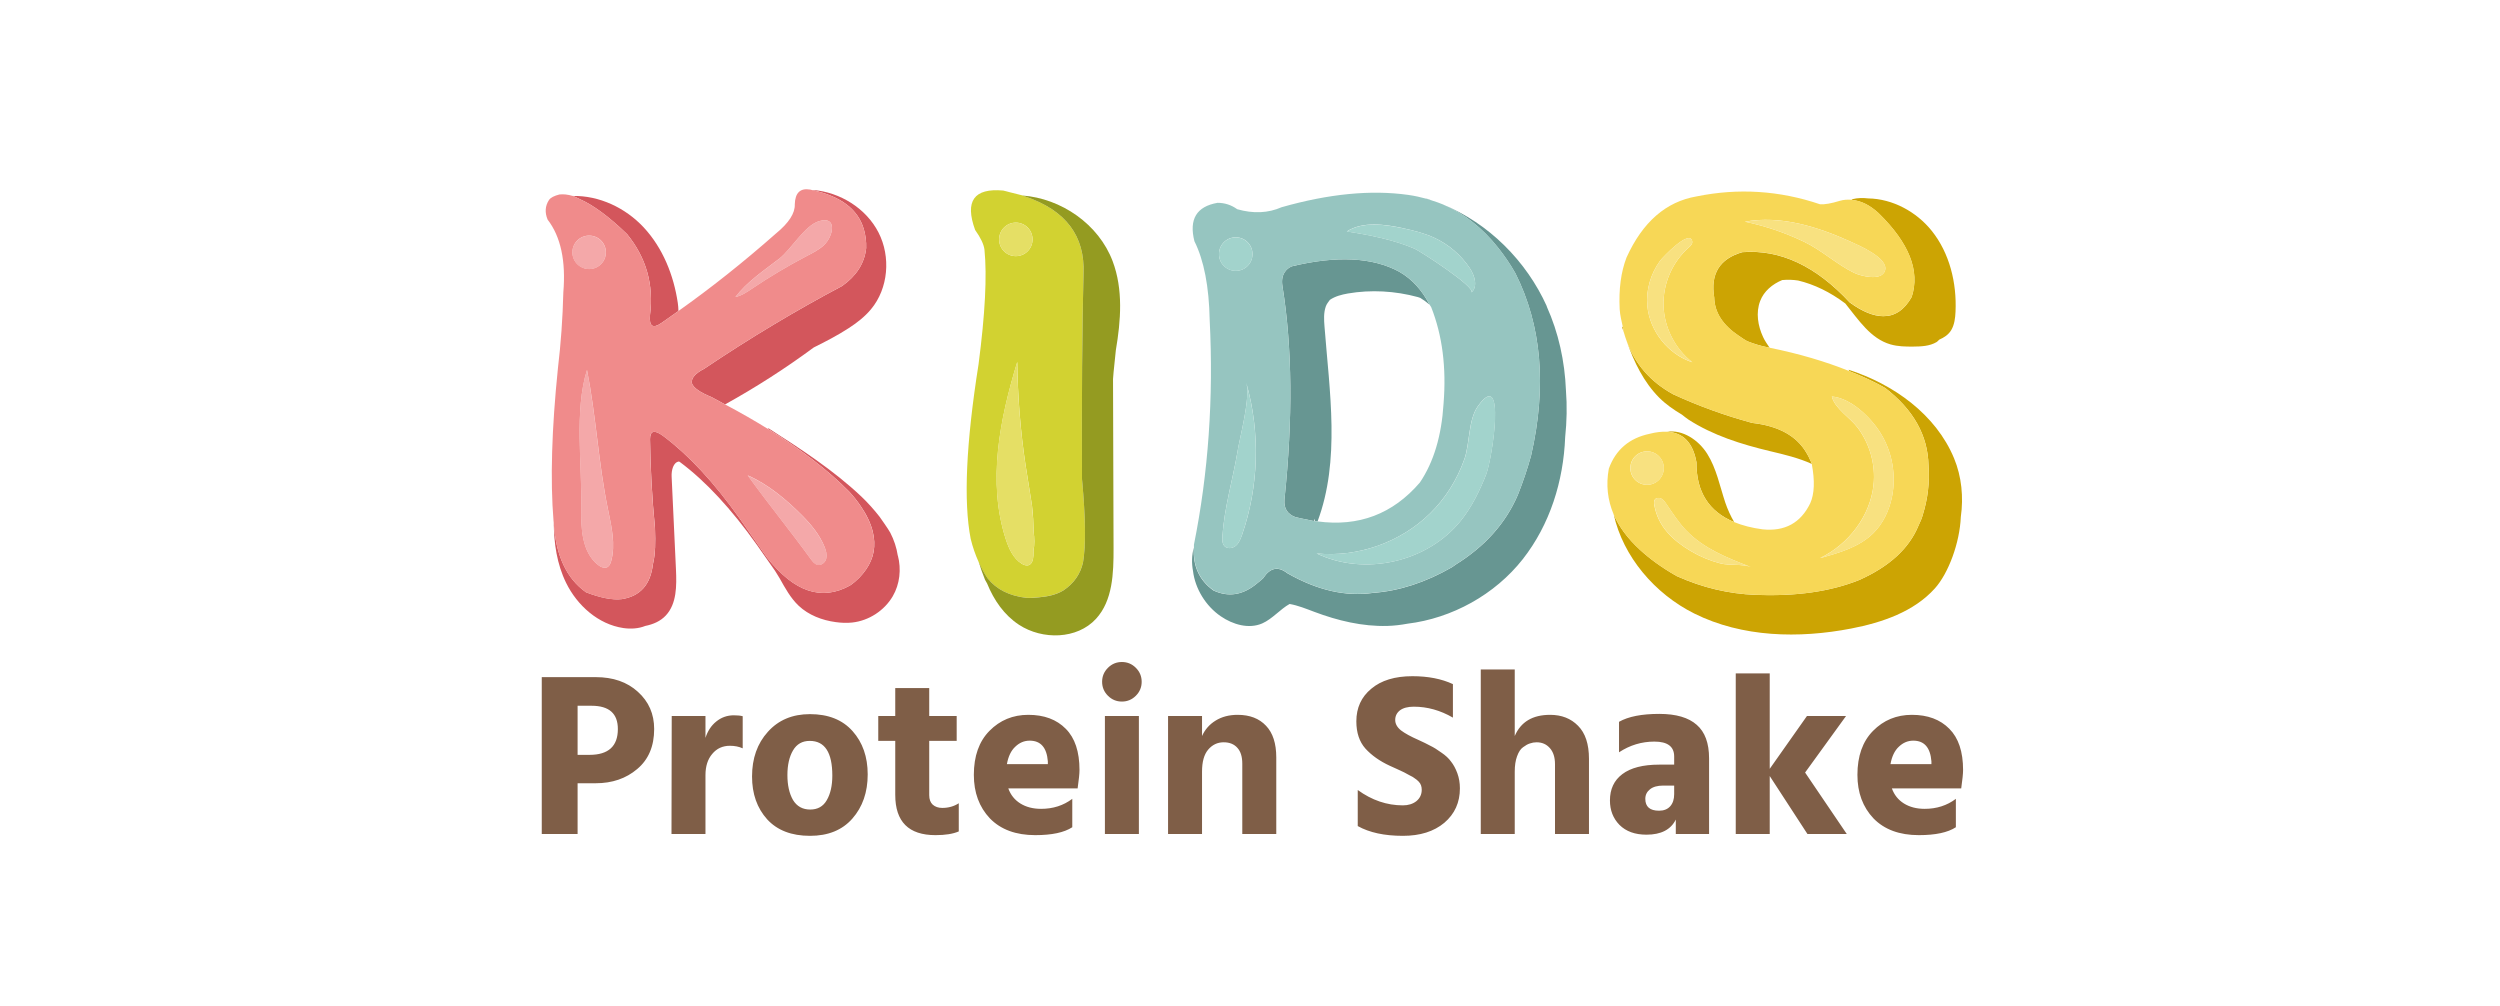 <svg xmlns="http://www.w3.org/2000/svg" fill="none" viewBox="0 0 251 101" height="101" width="251">
<g clip-path="url(#clip0_1019_1720)">
<path fill="#CCA403" d="M196.187 46.011C194.366 41.618 190.12 38.576 185.592 37.12L185.669 37.255C185.669 37.255 185.633 37.243 185.615 37.237C186.93 37.762 188.174 38.322 189.271 38.953C192.107 41.129 193.558 43.717 193.623 46.718C193.752 48.398 193.558 50.079 193.027 51.759C192.939 52.119 192.756 52.437 192.614 52.779C191.689 55.026 189.743 56.865 186.647 58.239C183.782 59.389 180.321 59.884 176.264 59.724C173.558 59.624 170.922 58.999 168.351 57.844C166.865 57.001 165.639 56.11 164.625 55.173C163.422 54.059 162.537 52.885 162.013 51.635C162.956 55.892 166.152 59.63 170.12 61.605C174.926 63.993 180.598 64.123 185.869 63.103C188.97 62.502 192.154 61.422 194.265 59.07C195.616 57.567 196.759 54.518 196.866 51.895C197.149 49.92 196.948 47.844 196.187 46.011Z"></path>
<path fill="#CCA403" d="M174.554 33.7C174.837 33.889 175.091 34.083 175.421 34.26C176.081 34.526 176.742 34.72 177.396 34.856C177.491 34.873 177.579 34.903 177.673 34.92C177.438 34.567 177.19 34.225 177.013 33.836C176.488 32.709 176.276 31.383 176.718 30.227C177.096 29.231 177.945 28.529 178.935 28.117C179.466 28.07 180.002 28.081 180.533 28.164C182.149 28.553 183.729 29.314 185.268 30.469C186.612 32.138 187.809 34.001 189.808 34.578C190.545 34.791 191.323 34.803 192.09 34.797C192.892 34.791 193.735 34.755 194.425 34.349C194.537 34.284 194.602 34.178 194.702 34.101C195.185 33.889 195.628 33.606 195.905 33.14C196.229 32.592 196.306 31.931 196.335 31.289C196.465 28.411 195.745 25.422 193.947 23.176C192.408 21.254 190.02 19.963 187.579 19.921C187.043 19.862 186.506 19.862 185.975 19.998V20.022C185.975 20.022 185.934 20.057 185.905 20.069C185.934 20.069 185.964 20.081 185.999 20.086C186.866 20.181 187.738 20.599 188.617 21.413C191.683 24.414 192.786 27.215 191.931 29.82C191.194 31.129 190.238 31.754 189.077 31.748C188.098 31.743 186.978 31.294 185.704 30.363C182.308 26.702 178.717 25.021 174.926 25.322C172.65 25.982 171.712 27.498 172.107 29.868C172.137 31.377 172.98 32.651 174.554 33.706V33.7Z"></path>
<path fill="#CCA403" d="M167.361 43.346C168.983 43.423 169.979 44.443 170.327 46.424C170.304 49.372 171.565 51.364 174.113 52.42C173.747 51.795 173.446 51.129 173.216 50.451C172.668 48.8 172.332 47.037 171.406 45.563C170.539 44.183 168.936 43.104 167.361 43.352V43.346Z"></path>
<path fill="#CCA403" d="M162.933 32.839L162.839 32.792C162.892 32.981 162.963 33.169 163.022 33.358C162.98 33.193 162.969 33.01 162.927 32.839H162.933Z"></path>
<path fill="#CCA403" d="M168.866 41.63C169.084 41.789 169.278 41.972 169.502 42.114C171.979 43.717 174.845 44.613 177.716 45.297C179.108 45.627 180.599 45.981 181.902 46.577C181.902 46.553 181.902 46.541 181.902 46.518C181.867 46.412 181.796 46.335 181.761 46.235C181.649 45.952 181.507 45.692 181.354 45.439C180.375 43.782 178.595 42.762 175.918 42.461C173.146 41.707 170.511 40.746 168.005 39.596C165.688 38.334 164.16 36.536 163.329 34.272C164.054 36.359 165.033 38.364 166.578 39.92C167.256 40.598 168.04 41.141 168.866 41.63Z"></path>
<path fill="#D2D231" d="M103.05 60.02C103.498 60.061 103.893 59.996 104.306 59.966C105.197 59.89 106.034 59.707 106.759 59.277C107.29 58.929 107.72 58.51 108.05 58.033C108.375 57.567 108.605 57.042 108.734 56.458C109.029 54.778 109 51.995 108.634 48.104C108.599 39.897 108.652 33.022 108.781 27.486C108.952 23.677 106.989 21.101 102.932 19.727C102.826 19.692 102.738 19.65 102.632 19.615C102.478 19.568 102.301 19.532 102.142 19.491C101.877 19.414 101.6 19.35 101.323 19.285C101.116 19.238 100.939 19.173 100.721 19.131C97.785 18.866 96.847 20.187 97.903 23.088C98.463 23.878 98.775 24.538 98.84 25.063C99.106 27.698 98.905 31.542 98.245 36.583C96.989 44.525 96.73 50.362 97.455 54.088C97.655 54.925 97.926 55.686 98.245 56.399C98.504 56.983 98.793 57.537 99.135 58.044C100.025 59.165 101.329 59.825 103.038 60.02H103.05ZM101.989 22.351C102.921 22.351 103.669 23.105 103.669 24.037C103.669 24.968 102.915 25.717 101.989 25.717C101.063 25.717 100.309 24.962 100.309 24.037C100.309 23.111 101.063 22.351 101.989 22.351ZM102.136 36.312C102.178 39.797 102.455 43.281 102.974 46.724L103.616 50.763C103.717 51.641 103.77 52.526 103.787 53.416C103.864 54.035 103.888 54.69 103.764 55.285C103.758 55.444 103.764 55.603 103.758 55.757C103.734 56.14 103.652 56.6 103.298 56.736C103.056 56.83 102.785 56.724 102.567 56.588C101.73 56.057 101.293 55.085 100.987 54.147C99.118 48.393 100.373 42.108 102.142 36.318L102.136 36.312Z"></path>
<path fill="#F7D756" d="M168.352 57.844C170.922 58.993 173.558 59.624 176.264 59.724C180.321 59.889 183.782 59.394 186.648 58.239C189.743 56.865 191.683 55.025 192.615 52.779C192.756 52.443 192.939 52.119 193.027 51.759C193.552 50.079 193.753 48.398 193.623 46.718C193.558 43.717 192.108 41.129 189.272 38.953C188.175 38.322 186.931 37.762 185.616 37.237C183.299 36.306 180.669 35.522 177.679 34.914C177.585 34.897 177.497 34.867 177.402 34.85C176.742 34.72 176.082 34.519 175.427 34.254C175.097 34.077 174.837 33.883 174.56 33.694C172.992 32.633 172.143 31.365 172.113 29.856C171.718 27.48 172.656 25.965 174.932 25.31C178.723 25.015 182.314 26.696 185.71 30.351C186.99 31.283 188.11 31.731 189.083 31.737C190.244 31.742 191.206 31.117 191.937 29.809C192.792 27.203 191.689 24.402 188.623 21.401C187.744 20.587 186.872 20.163 186.005 20.075C185.976 20.075 185.946 20.063 185.911 20.057C185.51 20.027 185.115 20.045 184.714 20.163C183.859 20.428 183.198 20.54 182.738 20.511C178.652 19.125 174.513 18.866 170.327 19.721C167.261 20.251 164.92 22.291 163.304 25.852C162.744 27.303 162.514 29.036 162.615 31.041C162.656 31.683 162.809 32.249 162.933 32.833C162.968 32.998 162.98 33.187 163.027 33.352C163.11 33.67 163.222 33.971 163.328 34.272C164.159 36.542 165.686 38.334 168.004 39.596C170.51 40.751 173.145 41.707 175.917 42.461C178.593 42.762 180.374 43.782 181.353 45.439C181.5 45.692 181.648 45.946 181.76 46.235C181.801 46.335 181.872 46.411 181.901 46.518C181.901 46.541 181.901 46.553 181.901 46.577C182.22 48.263 182.172 49.584 181.748 50.527C180.793 52.502 179.195 53.38 176.954 53.145C175.875 53.003 174.932 52.755 174.112 52.419C171.565 51.364 170.303 49.371 170.327 46.423C169.973 44.448 168.982 43.422 167.361 43.346C166.848 43.322 166.27 43.387 165.628 43.552C163.581 43.982 162.214 45.15 161.524 47.06C161.229 48.675 161.4 50.197 162.007 51.635C162.532 52.879 163.416 54.059 164.619 55.173C165.633 56.11 166.854 57.001 168.346 57.844H168.352ZM185.787 24.261C186.595 24.626 189.619 25.911 189.26 27.144C188.93 28.276 186.801 27.71 186.135 27.385C184.401 26.536 182.915 25.127 181.129 24.272C179.236 23.364 177.237 22.686 175.179 22.256C178.776 21.602 182.45 22.751 185.781 24.255L185.787 24.261ZM165.392 30.711C165.238 29.119 165.728 27.486 166.665 26.194C166.889 25.882 169.672 22.928 169.902 24.243C169.944 24.485 169.731 24.691 169.549 24.85C167.903 26.301 166.948 28.506 167.019 30.699C167.09 32.892 168.181 35.032 169.914 36.377C167.485 35.581 165.633 33.258 165.392 30.717V30.711ZM186.53 42.962C185.787 41.954 184.213 41.023 183.912 39.808C185.858 39.979 187.833 41.919 188.818 43.505C189.991 45.403 190.404 47.756 189.944 49.937C189.661 51.282 189.047 52.579 188.069 53.54C186.654 54.931 184.643 55.509 182.727 56.034C185.586 54.654 187.774 51.818 188.104 48.658C188.316 46.653 187.727 44.584 186.53 42.962ZM169.313 53.28C171.04 55.078 173.44 56.028 175.769 56.924C174.938 56.6 173.635 56.806 172.715 56.564C171.677 56.293 170.675 55.874 169.755 55.326C167.921 54.235 166.471 52.867 166.087 50.704C166.058 50.521 166.034 50.315 166.14 50.161C166.276 49.967 166.577 49.949 166.789 50.061C167.001 50.173 167.143 50.373 167.278 50.574C167.915 51.505 168.528 52.467 169.313 53.286V53.28ZM163.682 46.995C163.682 46.064 164.436 45.315 165.362 45.315C166.288 45.315 167.043 46.069 167.043 46.995C167.043 47.921 166.288 48.675 165.362 48.675C164.436 48.675 163.682 47.921 163.682 46.995Z"></path>
<path fill="#D3565C" d="M90.138 55.792C90.02 54.99 89.755 54.2 89.383 53.481C89.212 53.151 88.316 51.889 88.316 51.889C87.756 51.17 87.143 50.486 86.482 49.855C83.664 47.19 80.386 45.074 77.119 42.975L77.148 43.093C80.391 45.109 83.145 47.202 85.291 49.389C85.728 49.867 86.093 50.339 86.418 50.816C86.995 51.659 87.408 52.502 87.62 53.346C87.986 54.802 87.726 56.063 86.954 57.172C86.553 57.75 86.052 58.298 85.344 58.782C82.508 60.362 79.743 59.442 77.037 56.01L74.265 52.054C71.695 48.428 69.124 45.663 66.553 43.747C65.698 43.122 65.267 43.24 65.267 44.095C65.303 46.996 65.468 49.961 65.763 52.992C65.828 54.507 65.781 55.627 65.615 56.352C65.609 56.464 65.568 56.541 65.556 56.647C65.315 58.687 64.283 59.872 62.402 60.155C61.476 60.255 60.291 60.02 58.841 59.465C56.859 58.068 55.786 55.721 55.598 52.443C55.609 54.542 55.916 56.641 56.836 58.516C57.956 60.798 60.073 62.685 62.585 63.056C63.322 63.162 64.1 63.121 64.784 62.844C65.574 62.685 66.317 62.372 66.859 61.782C67.95 60.603 67.939 58.811 67.868 57.201C67.72 54.083 67.579 50.964 67.431 47.845C67.402 47.22 67.597 46.4 68.174 46.335C68.204 46.359 68.228 46.365 68.263 46.388C70.845 48.31 73.428 51.093 76.01 54.731L77.809 57.302C77.962 57.561 78.133 57.809 78.281 58.068C78.829 59.041 79.371 60.043 80.179 60.81C81.182 61.759 82.538 62.278 83.912 62.461C84.46 62.537 85.014 62.561 85.562 62.502C87.231 62.319 88.782 61.311 89.631 59.866C90.344 58.646 90.504 57.142 90.144 55.775L90.138 55.792Z"></path>
<path fill="#D3565C" d="M71.494 39.897C71.594 39.95 71.683 40.003 71.783 40.056C72.137 40.233 72.449 40.422 72.791 40.605C75.881 38.895 78.858 36.984 81.7 34.886C82.891 34.29 84.077 33.683 85.191 32.958C86.022 32.421 86.818 31.808 87.449 31.047C89.2 28.948 89.448 25.776 88.204 23.347C86.96 20.918 84.342 19.291 81.618 19.073V19.102C84.448 19.721 86.152 21.03 86.73 23.017C86.895 23.595 86.989 24.22 86.966 24.91C86.801 26.425 85.993 27.693 84.542 28.718C79.926 31.159 75.309 33.925 70.698 37.026C69.808 37.486 69.395 37.963 69.46 38.459C69.589 38.918 70.267 39.396 71.488 39.891L71.494 39.897Z"></path>
<path fill="#D3565C" d="M62.938 23.483C64.884 25.859 65.656 28.577 65.261 31.643C65.161 32.763 65.539 33.028 66.4 32.433C66.771 32.185 67.142 31.908 67.514 31.649C67.714 31.507 67.915 31.366 68.115 31.224C68.109 30.953 68.092 30.676 68.05 30.41C67.638 27.622 66.541 24.886 64.619 22.822C62.791 20.865 60.167 19.621 57.496 19.674C57.72 19.739 57.986 19.898 58.233 20.004C59.542 20.588 61.087 21.702 62.932 23.483H62.938Z"></path>
<path fill="#679692" d="M143.216 19.939L143.239 19.969C143.452 20.028 143.652 20.105 143.859 20.169C143.64 20.099 143.434 20.004 143.216 19.939Z"></path>
<path fill="#679692" d="M155.303 30.758C153.251 26.206 149.466 22.415 144.861 20.534C146.978 21.424 148.823 22.875 150.398 24.862C151.017 25.646 151.606 26.489 152.143 27.438C154.779 32.68 155.309 38.776 153.723 45.733C153.358 47.054 152.915 48.369 152.391 49.689C151.17 52.543 149.083 54.854 146.188 56.664C146.04 56.759 145.917 56.865 145.763 56.959C143.128 58.474 140.486 59.335 137.85 59.53C135.115 59.925 132.249 59.264 129.248 57.555C128.322 56.829 127.52 56.994 126.824 58.05C126.63 58.256 126.429 58.386 126.229 58.557C124.849 59.724 123.387 60.007 121.83 59.288C120.392 58.256 119.755 56.812 119.855 54.984C119.649 55.745 119.631 56.552 119.778 57.325C119.991 59.105 121.058 60.844 122.567 61.876C123.782 62.708 125.38 63.179 126.73 62.59C127.744 62.142 128.546 61.151 129.478 60.638C130.333 60.791 131.14 61.122 131.954 61.428C134.301 62.312 136.789 62.914 139.295 62.843C139.967 62.825 140.645 62.743 141.312 62.619C145.775 62.077 150.091 59.701 152.892 56.134C155.61 52.667 156.972 48.316 157.143 43.894C157.308 42.325 157.343 40.745 157.22 39.177C157.102 36.282 156.483 33.411 155.292 30.77L155.303 30.758Z"></path>
<path fill="#679692" d="M128.958 50.179C128.894 51.034 129.253 51.612 130.043 51.912C130.444 52.024 130.828 52.089 131.217 52.166C131.447 52.213 131.683 52.278 131.907 52.313C131.93 52.236 131.942 52.16 131.96 52.083L132.013 52.325C132.107 52.337 132.195 52.337 132.284 52.349C134.578 46.205 133.487 39.348 132.98 32.786C132.927 32.108 132.885 31.412 133.109 30.77C133.198 30.51 133.369 30.316 133.522 30.103C134.053 29.744 134.696 29.579 135.326 29.467C137.655 29.066 140.067 29.207 142.349 29.826C142.431 29.85 142.514 29.879 142.597 29.909C142.927 30.109 143.233 30.339 143.528 30.587C142.779 29.148 141.783 28.022 140.48 27.279C137.809 25.829 134.218 25.646 129.701 26.737C129.371 26.872 129.147 27.079 128.982 27.332C128.752 27.686 128.664 28.14 128.758 28.718C129.749 34.885 129.813 42.037 128.958 50.173V50.179Z"></path>
<path fill="#949B21" d="M102.632 19.621C102.738 19.656 102.832 19.697 102.933 19.733C106.989 21.101 108.953 23.683 108.782 27.492C108.646 33.028 108.599 39.903 108.634 48.11C108.994 52.001 109.029 54.784 108.735 56.464C108.605 57.048 108.375 57.572 108.051 58.038C107.72 58.516 107.29 58.929 106.759 59.282C106.04 59.713 105.197 59.895 104.306 59.972C103.894 60.008 103.499 60.066 103.051 60.025C101.335 59.825 100.032 59.17 99.147 58.05C98.805 57.549 98.522 56.989 98.257 56.405C98.445 57.012 98.658 57.614 98.894 58.203C98.959 58.333 99.041 58.451 99.106 58.581C99.784 60.249 100.816 61.753 102.313 62.731C104.666 64.264 108.139 64.2 110.038 62.13C111.724 60.296 111.806 57.543 111.801 55.055C111.783 49.389 111.765 43.723 111.748 38.057C111.771 37.833 111.777 37.615 111.801 37.391C111.877 36.654 111.96 35.905 112.031 35.156C112.538 32.179 112.773 29.054 111.712 26.23C110.315 22.515 106.559 19.921 102.632 19.627V19.621Z"></path>
<path fill="#96C5C0" d="M121.836 59.276C123.393 59.996 124.855 59.713 126.235 58.545C126.435 58.38 126.636 58.251 126.83 58.038C127.52 56.983 128.328 56.818 129.253 57.543C132.255 59.259 135.12 59.913 137.856 59.518C140.492 59.318 143.127 58.463 145.769 56.947C145.922 56.859 146.046 56.747 146.193 56.653C149.083 54.843 151.17 52.531 152.396 49.678C152.921 48.357 153.369 47.042 153.729 45.722C155.309 38.77 154.784 32.668 152.149 27.427C151.612 26.477 151.023 25.628 150.403 24.85C148.829 22.863 146.984 21.419 144.867 20.523C144.543 20.387 144.206 20.269 143.864 20.163C143.658 20.098 143.458 20.021 143.245 19.962C142.638 19.797 142.019 19.656 141.376 19.567C137.65 19.043 133.416 19.455 128.67 20.806C127.32 21.401 125.834 21.466 124.218 21.006C123.623 20.576 122.962 20.363 122.243 20.363C120.132 20.729 119.36 22.014 119.92 24.219C120.875 26.13 121.388 28.765 121.453 32.132C121.848 39.979 121.317 47.49 119.873 54.678C119.861 54.778 119.878 54.866 119.873 54.967C119.772 56.8 120.409 58.245 121.848 59.27L121.836 59.276ZM149.218 47.608C148.57 49.253 147.785 50.869 146.683 52.254C143.346 56.434 137.013 57.885 132.19 55.568C136.323 55.969 140.598 54.459 143.564 51.559C145.12 50.038 146.306 48.139 147.025 46.087C147.573 44.525 147.402 42.155 148.375 40.787C151.247 36.76 149.82 46.064 149.212 47.608H149.218ZM140.869 22.916C141.942 23.146 143.01 23.412 144.006 23.872C145.445 24.538 146.689 25.605 147.567 26.925C148.068 27.674 148.399 28.789 147.721 29.378C148.281 28.889 142.579 25.21 142.043 24.974C139.967 24.072 137.443 23.577 135.215 23.235C136.854 22.191 139.071 22.527 140.869 22.91V22.916ZM128.982 27.332C129.147 27.085 129.371 26.878 129.702 26.737C134.218 25.652 137.809 25.829 140.48 27.279C141.783 28.022 142.78 29.148 143.528 30.587C143.576 30.681 143.646 30.74 143.693 30.84C144.814 33.676 145.227 36.907 144.932 40.533C144.731 43.764 143.941 46.4 142.555 48.446C139.837 51.612 136.412 52.903 132.284 52.349C132.19 52.337 132.107 52.337 132.013 52.325C131.978 52.325 131.942 52.319 131.907 52.313C131.683 52.278 131.447 52.207 131.217 52.166C130.828 52.089 130.445 52.019 130.044 51.912C129.254 51.618 128.888 51.04 128.959 50.179C129.814 42.037 129.749 34.885 128.758 28.724C128.664 28.146 128.746 27.692 128.982 27.338V27.332ZM124.69 53.717C124.554 54.111 124.395 54.518 124.077 54.79C123.758 55.061 123.233 55.132 122.944 54.831C122.709 54.589 122.703 54.206 122.726 53.864C122.915 50.963 123.77 48.174 124.248 45.321C124.501 43.788 125.557 39.95 125.132 38.452C126.547 43.428 126.394 48.835 124.696 53.717H124.69ZM124.071 23.824C125.002 23.824 125.751 24.579 125.751 25.511C125.751 26.442 124.996 27.191 124.071 27.191C123.145 27.191 122.384 26.436 122.384 25.511C122.384 24.585 123.139 23.824 124.071 23.824Z"></path>
<path fill="#F8E180" d="M167.055 46.995C167.055 46.064 166.3 45.315 165.375 45.315C164.449 45.315 163.694 46.07 163.694 46.995C163.694 47.921 164.449 48.676 165.375 48.676C166.3 48.676 167.055 47.921 167.055 46.995Z"></path>
<path fill="#F8E180" d="M186.142 27.386C186.808 27.71 188.937 28.276 189.267 27.144C189.626 25.906 186.602 24.62 185.794 24.261C182.462 22.757 178.789 21.608 175.192 22.262C177.25 22.686 179.249 23.37 181.142 24.278C182.922 25.133 184.408 26.543 186.148 27.392L186.142 27.386Z"></path>
<path fill="#F8E180" d="M182.732 56.034C184.649 55.509 186.659 54.937 188.074 53.54C189.053 52.579 189.672 51.282 189.949 49.937C190.409 47.756 189.997 45.403 188.823 43.505C187.839 41.913 185.863 39.979 183.918 39.808C184.218 41.023 185.793 41.954 186.536 42.962C187.727 44.578 188.316 46.653 188.11 48.658C187.78 51.818 185.598 54.654 182.732 56.034Z"></path>
<path fill="#F8E180" d="M166.153 50.162C166.047 50.315 166.064 50.521 166.1 50.704C166.483 52.868 167.933 54.236 169.767 55.326C170.687 55.875 171.689 56.293 172.727 56.565C173.647 56.806 174.944 56.6 175.781 56.924C173.458 56.028 171.053 55.079 169.325 53.281C168.541 52.467 167.927 51.506 167.291 50.568C167.155 50.374 167.014 50.167 166.801 50.056C166.589 49.944 166.294 49.961 166.153 50.156V50.162Z"></path>
<path fill="#F8E180" d="M167.019 30.694C166.949 28.5 167.904 26.295 169.549 24.845C169.732 24.68 169.944 24.479 169.903 24.238C169.667 22.923 166.89 25.877 166.666 26.189C165.734 27.48 165.245 29.114 165.392 30.706C165.634 33.252 167.485 35.57 169.915 36.366C168.181 35.021 167.09 32.881 167.019 30.688V30.694Z"></path>
<path fill="#A2D3CC" d="M124.248 45.327C123.771 48.181 122.916 50.97 122.727 53.87C122.703 54.212 122.709 54.59 122.945 54.837C123.234 55.138 123.759 55.067 124.077 54.796C124.396 54.525 124.555 54.118 124.69 53.723C126.389 48.841 126.542 43.429 125.127 38.459C125.551 39.956 124.502 43.794 124.242 45.327H124.248Z"></path>
<path fill="#A2D3CC" d="M124.07 27.197C125.002 27.197 125.751 26.442 125.751 25.517C125.751 24.591 124.996 23.831 124.07 23.831C123.144 23.831 122.384 24.585 122.384 25.517C122.384 26.448 123.139 27.197 124.07 27.197Z"></path>
<path fill="#A2D3CC" d="M143.569 51.559C140.603 54.46 136.323 55.969 132.195 55.568C137.018 57.885 143.351 56.441 146.688 52.255C147.791 50.869 148.575 49.26 149.224 47.609C149.831 46.064 151.258 36.76 148.386 40.787C147.414 42.149 147.585 44.525 147.036 46.087C146.311 48.139 145.132 50.032 143.575 51.559H143.569Z"></path>
<path fill="#A2D3CC" d="M147.726 29.384C148.404 28.795 148.068 27.674 147.572 26.931C146.694 25.617 145.444 24.544 144.011 23.877C143.02 23.418 141.947 23.146 140.874 22.922C139.076 22.539 136.859 22.203 135.22 23.247C137.449 23.583 139.972 24.084 142.048 24.986C142.584 25.222 148.292 28.895 147.726 29.39V29.384Z"></path>
<path fill="#E5DF65" d="M102.562 56.588C102.78 56.724 103.051 56.83 103.293 56.735C103.653 56.6 103.735 56.14 103.753 55.757C103.759 55.597 103.753 55.438 103.759 55.285C103.883 54.69 103.859 54.035 103.783 53.416C103.765 52.532 103.706 51.647 103.612 50.763L102.969 46.724C102.45 43.275 102.173 39.797 102.132 36.312C100.363 42.102 99.107 48.387 100.976 54.141C101.283 55.085 101.719 56.057 102.556 56.582L102.562 56.588Z"></path>
<path fill="#E5DF65" d="M101.989 25.717C102.921 25.717 103.669 24.962 103.669 24.036C103.669 23.111 102.915 22.35 101.989 22.35C101.063 22.35 100.309 23.105 100.309 24.036C100.309 24.968 101.063 25.717 101.989 25.717Z"></path>
<path fill="#F4A8A9" d="M58.929 37.138C57.65 41.218 58.44 46.683 58.352 50.952C58.31 53.027 58.404 55.409 60.02 56.706C60.297 56.93 60.686 57.107 60.993 56.93C61.199 56.812 61.294 56.565 61.359 56.329C61.813 54.649 61.4 52.874 61.046 51.176C60.073 46.536 59.849 41.76 58.929 37.132V37.138Z"></path>
<path fill="#F4A8A9" d="M59.147 27.02C60.079 27.02 60.828 26.266 60.828 25.34C60.828 24.414 60.073 23.66 59.147 23.66C58.222 23.66 57.461 24.414 57.461 25.34C57.461 26.266 58.216 27.02 59.147 27.02Z"></path>
<path fill="#F4A8A9" d="M82.095 56.724C82.484 56.8 82.861 56.464 82.962 56.081C83.056 55.698 82.944 55.291 82.79 54.925C82.295 53.717 81.446 52.685 80.526 51.753C78.981 50.197 77.095 48.617 75.072 47.744C77.095 50.556 79.365 53.322 81.422 56.163C81.599 56.405 81.806 56.67 82.101 56.73L82.095 56.724Z"></path>
<path fill="#F4A8A9" d="M80.974 25.717C81.576 25.405 82.183 25.098 82.69 24.644C83.687 23.742 84.105 21.625 82.218 22.209C80.762 22.657 79.453 25.033 78.221 25.988C76.682 27.179 75.019 28.27 73.84 29.821C74.465 29.691 75.007 29.32 75.538 28.96C77.289 27.781 79.105 26.696 80.98 25.717H80.974Z"></path>
<path fill="#F08B8B" d="M87.614 53.345C87.402 52.502 86.989 51.659 86.411 50.816C86.087 50.338 85.727 49.867 85.285 49.389C83.139 47.202 80.391 45.108 77.142 43.092C75.786 42.249 74.336 41.418 72.785 40.598C72.443 40.415 72.13 40.233 71.777 40.05C71.677 39.997 71.588 39.944 71.488 39.891C70.267 39.395 69.589 38.918 69.46 38.458C69.395 37.963 69.807 37.485 70.698 37.025C75.314 33.93 79.925 31.159 84.542 28.718C85.993 27.698 86.8 26.43 86.966 24.909C86.989 24.213 86.895 23.594 86.73 23.017C86.152 21.03 84.448 19.721 81.618 19.102C81.517 19.078 81.435 19.049 81.329 19.031C80.338 18.866 79.831 19.361 79.796 20.517C79.831 21.407 79.2 22.38 77.915 23.435C74.589 26.371 71.323 28.954 68.115 31.224C67.915 31.365 67.714 31.507 67.514 31.648C67.142 31.908 66.765 32.185 66.399 32.432C65.544 33.028 65.161 32.763 65.261 31.642C65.656 28.576 64.884 25.858 62.938 23.482C61.093 21.702 59.548 20.587 58.239 20.004C57.991 19.892 57.726 19.738 57.502 19.674C57.012 19.526 56.564 19.479 56.163 19.526C55.633 19.662 55.291 19.839 55.126 20.069C54.731 20.664 54.683 21.325 54.978 22.044C56.299 23.759 56.824 26.195 56.558 29.361C56.494 31.967 56.311 34.502 56.016 36.972C55.391 43.069 55.238 48.18 55.574 52.301C55.574 52.355 55.591 52.396 55.591 52.449C55.78 55.727 56.859 58.074 58.834 59.471C60.285 60.031 61.47 60.261 62.396 60.161C64.277 59.878 65.308 58.687 65.55 56.653C65.562 56.547 65.597 56.464 65.609 56.358C65.774 55.633 65.822 54.513 65.757 52.997C65.462 49.967 65.297 47.001 65.261 44.1C65.261 43.245 65.692 43.127 66.547 43.752C69.118 45.663 71.688 48.434 74.259 52.06L77.03 56.016C79.731 59.441 82.502 60.367 85.338 58.787C86.046 58.304 86.547 57.755 86.948 57.177C87.72 56.069 87.98 54.801 87.614 53.351V53.345ZM78.221 25.988C79.454 25.033 80.763 22.663 82.219 22.209C84.106 21.625 83.687 23.742 82.691 24.644C82.189 25.098 81.576 25.404 80.975 25.717C79.106 26.696 77.284 27.78 75.533 28.96C75.002 29.319 74.46 29.691 73.835 29.82C75.014 28.27 76.677 27.179 78.215 25.988H78.221ZM57.467 25.334C57.467 24.402 58.221 23.653 59.153 23.653C60.084 23.653 60.833 24.408 60.833 25.334C60.833 26.259 60.078 27.014 59.153 27.014C58.227 27.014 57.467 26.259 57.467 25.334ZM61.364 56.328C61.299 56.558 61.205 56.806 60.998 56.93C60.692 57.107 60.303 56.93 60.025 56.706C58.41 55.409 58.316 53.021 58.357 50.951C58.445 46.683 57.649 41.217 58.935 37.137C59.854 41.766 60.084 46.535 61.051 51.181C61.405 52.885 61.818 54.66 61.364 56.334V56.328ZM82.962 56.069C82.868 56.452 82.484 56.794 82.095 56.712C81.8 56.653 81.594 56.387 81.417 56.146C79.359 53.31 77.095 50.539 75.067 47.726C77.095 48.599 78.976 50.179 80.521 51.736C81.441 52.661 82.296 53.693 82.785 54.907C82.932 55.273 83.05 55.68 82.956 56.063L82.962 56.069Z"></path>
<path fill="#7F5E47" d="M59.813 78.638H57.991V83.731H54.393V67.984H59.813C61.558 67.984 62.968 68.475 64.042 69.456C65.133 70.437 65.678 71.683 65.678 73.194C65.678 74.923 65.109 76.263 63.972 77.213C62.851 78.163 61.465 78.638 59.813 78.638ZM59.393 70.858H57.991V75.788H59.182C61.083 75.788 62.033 74.923 62.033 73.194C62.033 71.636 61.153 70.858 59.393 70.858ZM70.829 83.731H67.418L67.441 71.886H70.829V74.082C71.047 73.397 71.405 72.851 71.904 72.447C72.418 72.026 73.01 71.816 73.68 71.816C74.053 71.816 74.349 71.847 74.567 71.909V75.133C74.194 74.962 73.765 74.876 73.282 74.876C72.55 74.876 71.958 75.149 71.507 75.694C71.055 76.224 70.829 76.932 70.829 77.82V83.731ZM87.117 77.75C87.117 79.541 86.603 81.021 85.575 82.189C84.562 83.342 83.145 83.918 81.323 83.918C79.469 83.918 78.036 83.365 77.023 82.26C76.011 81.138 75.505 79.705 75.505 77.96C75.505 76.138 76.034 74.643 77.094 73.475C78.153 72.291 79.562 71.699 81.323 71.699C83.16 71.699 84.586 72.267 85.598 73.404C86.611 74.541 87.117 75.99 87.117 77.75ZM79.617 75.344C79.243 75.982 79.056 76.808 79.056 77.82C79.056 78.833 79.243 79.666 79.617 80.32C80.006 80.959 80.583 81.278 81.346 81.278C82.094 81.278 82.646 80.967 83.005 80.344C83.379 79.705 83.565 78.879 83.565 77.867C83.565 75.546 82.81 74.386 81.299 74.386C80.551 74.386 79.991 74.705 79.617 75.344ZM96.261 83.474C95.685 83.724 94.906 83.848 93.925 83.848C91.23 83.848 89.883 82.501 89.883 79.806V74.386H88.177V71.886H89.883V69.082H93.294V71.886H96.051V74.386H93.294V79.83C93.294 80.25 93.411 80.57 93.644 80.787C93.894 81.006 94.213 81.115 94.602 81.115C95.225 81.115 95.778 80.959 96.261 80.647V83.474ZM107.657 83.054C106.847 83.584 105.609 83.848 103.942 83.848C101.995 83.848 100.476 83.287 99.386 82.166C98.311 81.029 97.774 79.573 97.774 77.797C97.774 75.912 98.296 74.44 99.339 73.381C100.398 72.306 101.699 71.769 103.241 71.769C104.83 71.769 106.084 72.236 107.003 73.171C107.922 74.09 108.381 75.468 108.381 77.306C108.381 77.665 108.319 78.28 108.194 79.152H101.232C101.465 79.806 101.87 80.312 102.447 80.671C103.023 81.029 103.716 81.208 104.526 81.208C105.726 81.208 106.769 80.873 107.657 80.203V83.054ZM103.381 74.362C102.836 74.362 102.353 74.565 101.933 74.97C101.512 75.359 101.232 75.943 101.092 76.722H105.204V76.442C105.095 75.055 104.487 74.362 103.381 74.362ZM114.344 83.731H110.933V71.886H114.344V83.731ZM114.04 67.049C114.43 67.439 114.624 67.906 114.624 68.451C114.624 68.996 114.43 69.464 114.04 69.853C113.651 70.242 113.184 70.437 112.638 70.437C112.093 70.437 111.626 70.242 111.236 69.853C110.847 69.464 110.652 68.996 110.652 68.451C110.652 67.906 110.847 67.439 111.236 67.049C111.626 66.66 112.093 66.465 112.638 66.465C113.184 66.465 113.651 66.66 114.04 67.049ZM128.138 83.731H124.726V76.675C124.726 75.975 124.563 75.445 124.236 75.087C123.909 74.713 123.449 74.526 122.857 74.526C122.234 74.526 121.712 74.775 121.292 75.273C120.887 75.756 120.684 76.489 120.684 77.47V83.731H117.273V71.886H120.684V73.895C120.98 73.241 121.432 72.727 122.039 72.353C122.662 71.964 123.402 71.769 124.259 71.769C125.474 71.769 126.424 72.135 127.109 72.867C127.795 73.584 128.138 74.643 128.138 76.045V83.731ZM146.574 79.152C146.574 80.57 146.052 81.722 145.008 82.61C143.965 83.482 142.579 83.918 140.85 83.918C138.996 83.918 137.485 83.591 136.317 82.937V79.316C137.734 80.344 139.245 80.858 140.85 80.858C141.395 80.858 141.846 80.717 142.205 80.437C142.563 80.141 142.742 79.76 142.742 79.292C142.742 79.136 142.719 78.989 142.672 78.848C142.625 78.708 142.54 78.576 142.415 78.451C142.29 78.326 142.166 78.225 142.041 78.147C141.932 78.054 141.761 77.953 141.527 77.844C141.309 77.719 141.122 77.618 140.966 77.54C140.811 77.462 140.577 77.353 140.265 77.213C139.969 77.073 139.728 76.964 139.541 76.886C138.529 76.418 137.711 75.842 137.088 75.157C136.48 74.471 136.177 73.56 136.177 72.423C136.177 71.068 136.675 69.978 137.672 69.152C138.669 68.311 140.047 67.89 141.807 67.89C143.381 67.89 144.736 68.155 145.873 68.685V72.049C144.611 71.317 143.303 70.951 141.948 70.951C141.34 70.951 140.873 71.076 140.546 71.325C140.234 71.574 140.079 71.894 140.079 72.283C140.079 72.672 140.273 73.023 140.663 73.334C141.052 73.63 141.636 73.95 142.415 74.292C142.898 74.51 143.295 74.705 143.607 74.876C143.934 75.032 144.3 75.258 144.705 75.554C145.125 75.834 145.452 76.138 145.686 76.465C145.935 76.777 146.145 77.166 146.317 77.633C146.488 78.101 146.574 78.607 146.574 79.152ZM159.533 83.731H156.122V76.722C156.122 76.037 155.951 75.499 155.608 75.11C155.265 74.721 154.822 74.526 154.276 74.526C154.043 74.526 153.817 74.565 153.599 74.643C153.396 74.705 153.17 74.83 152.921 75.016C152.672 75.188 152.47 75.492 152.314 75.928C152.158 76.348 152.08 76.862 152.08 77.47V83.731H148.669V67.213H152.08V73.895C152.688 72.478 153.871 71.769 155.632 71.769C156.784 71.769 157.719 72.135 158.435 72.867C159.167 73.599 159.533 74.705 159.533 76.185V83.731ZM166.568 81.395C167.051 81.395 167.425 81.247 167.689 80.951C167.954 80.655 168.087 80.25 168.087 79.736V78.872H166.988C166.412 78.872 165.968 78.996 165.657 79.246C165.345 79.495 165.189 79.814 165.189 80.203C165.189 80.998 165.649 81.395 166.568 81.395ZM168.25 82.283C167.752 83.295 166.77 83.802 165.306 83.802C164.154 83.802 163.25 83.474 162.596 82.82C161.957 82.166 161.638 81.348 161.638 80.367C161.638 79.23 162.051 78.35 162.876 77.727C163.717 77.088 164.956 76.769 166.591 76.769H168.087V75.951C168.087 74.954 167.425 74.456 166.101 74.456C164.823 74.456 163.64 74.814 162.549 75.531V72.47C163.484 71.94 164.831 71.675 166.591 71.675C168.273 71.675 169.527 72.041 170.353 72.774C171.178 73.49 171.591 74.612 171.591 76.138V83.731H168.25V82.283ZM177.681 83.731H174.269V67.61H177.681V77.189L181.419 71.886H185.344L181.232 77.563L185.414 83.731H181.466L177.681 77.914V83.731ZM196.369 83.054C195.559 83.584 194.32 83.848 192.654 83.848C190.707 83.848 189.188 83.287 188.098 82.166C187.023 81.029 186.485 79.573 186.485 77.797C186.485 75.912 187.007 74.44 188.051 73.381C189.11 72.306 190.411 71.769 191.953 71.769C193.541 71.769 194.795 72.236 195.714 73.171C196.633 74.09 197.093 75.468 197.093 77.306C197.093 77.665 197.031 78.28 196.906 79.152H189.943C190.177 79.806 190.582 80.312 191.158 80.671C191.735 81.029 192.428 81.208 193.238 81.208C194.437 81.208 195.481 80.873 196.369 80.203V83.054ZM192.093 74.362C191.548 74.362 191.065 74.565 190.644 74.97C190.224 75.359 189.943 75.943 189.803 76.722H193.915V76.442C193.806 75.055 193.199 74.362 192.093 74.362Z"></path>
</g>
<defs>
<clipPath id="clip0_1019_1720">
<rect fill="white" height="100.133" width="251"></rect>
</clipPath>
</defs>
</svg>
